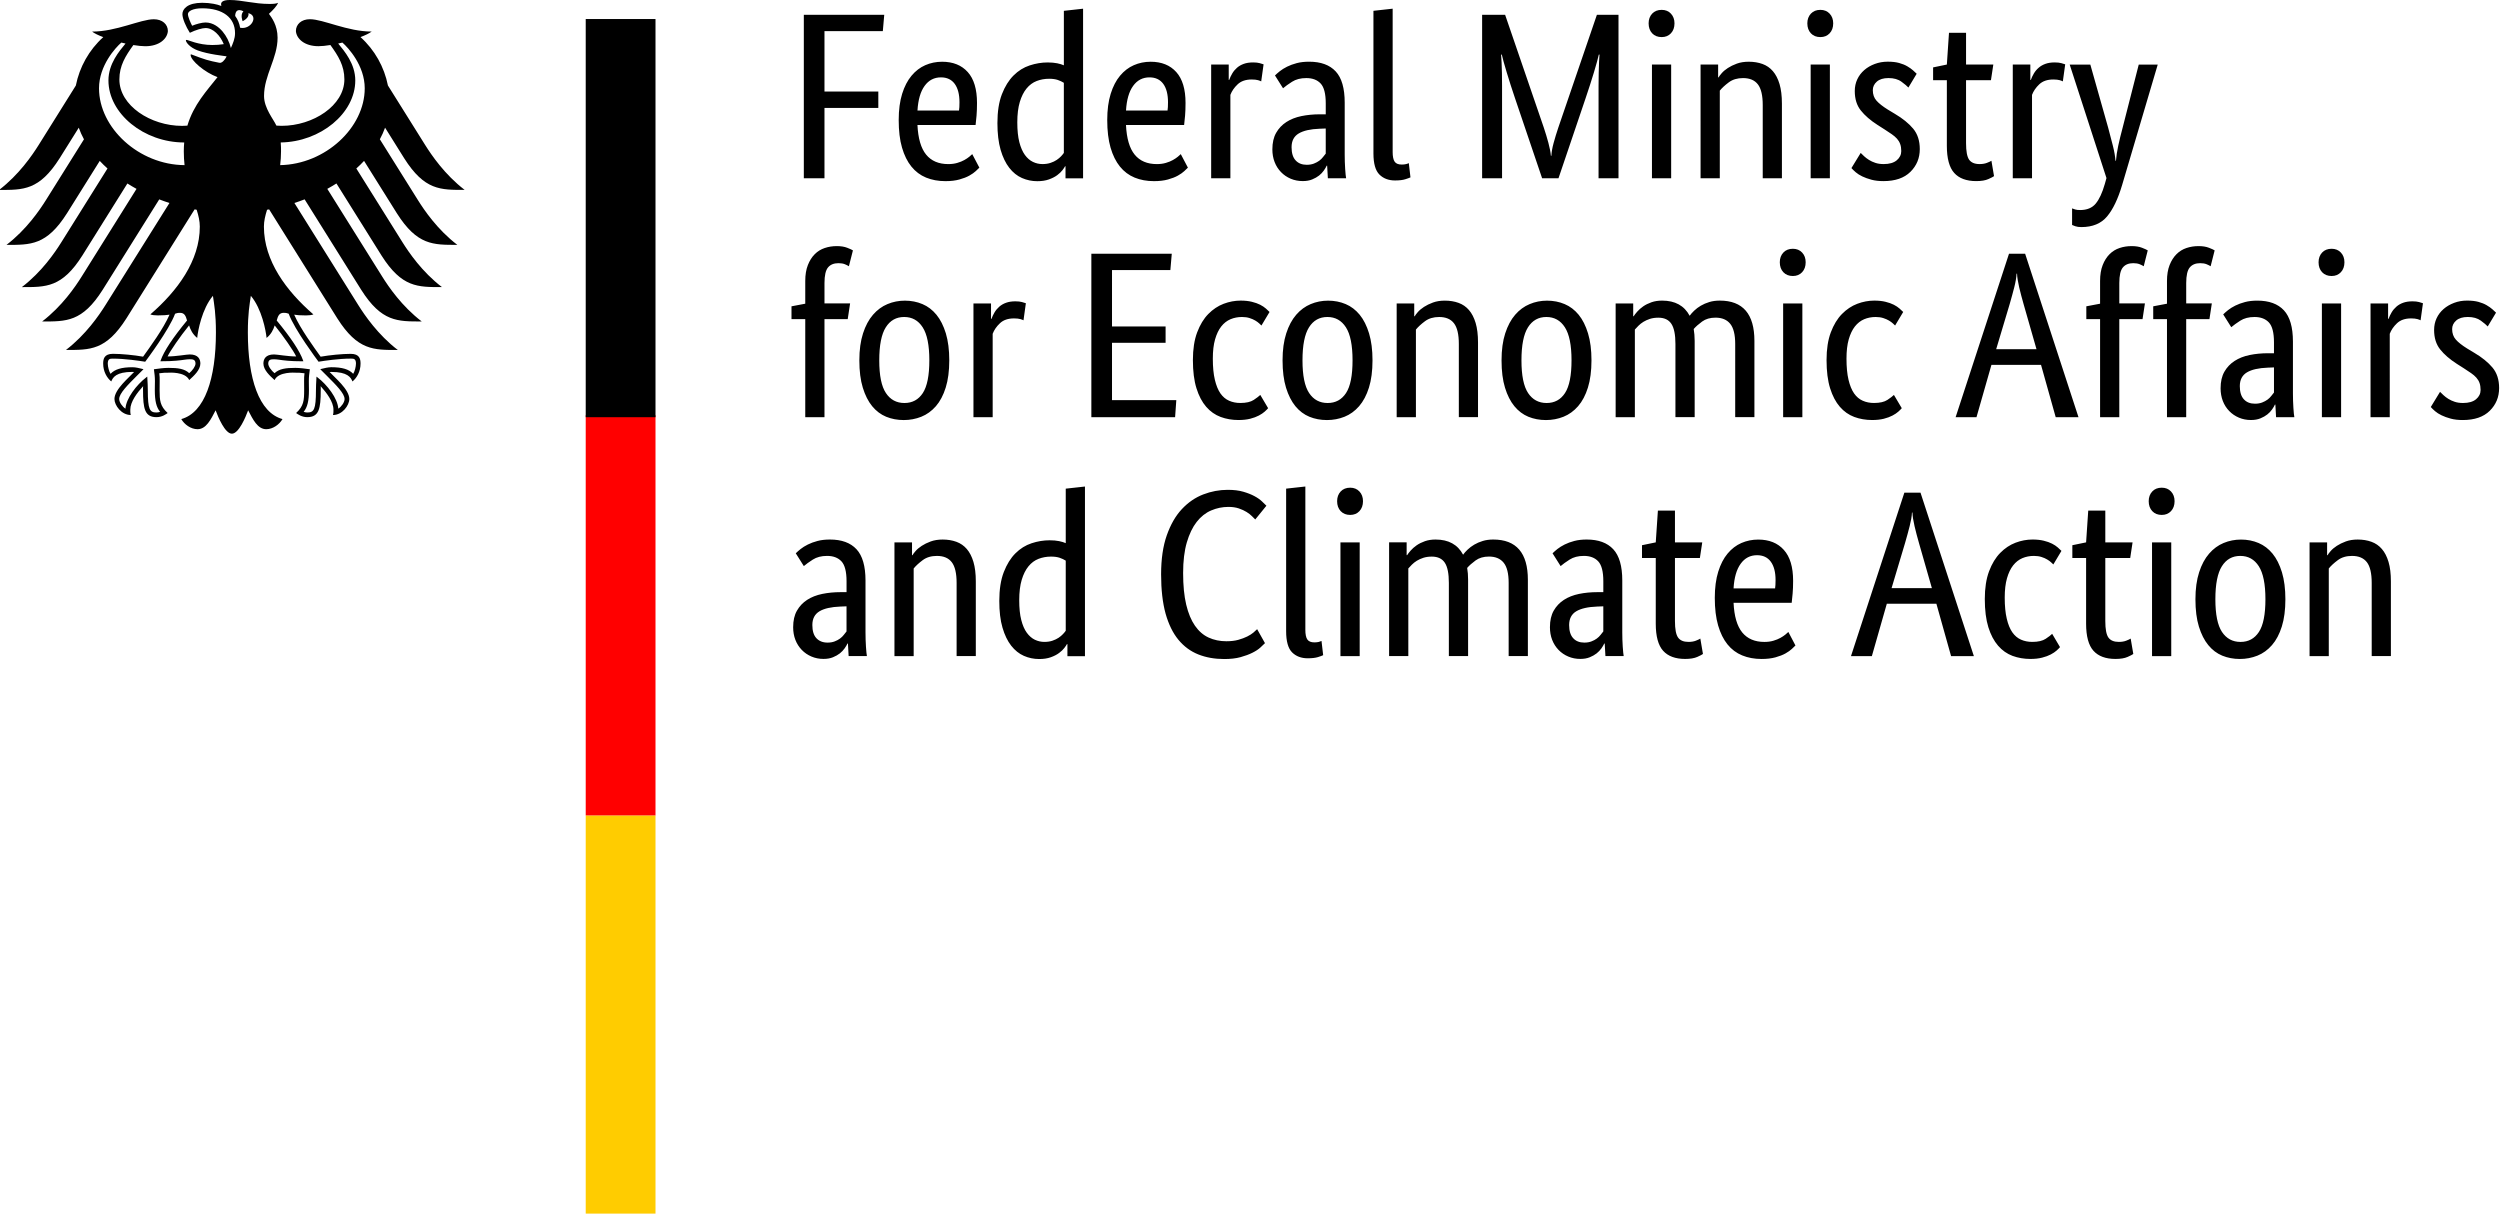 <?xml version="1.0" encoding="utf-8"?>
<!-- Generator: Adobe Illustrator 16.0.0, SVG Export Plug-In . SVG Version: 6.00 Build 0)  -->
<!DOCTYPE svg PUBLIC "-//W3C//DTD SVG 1.1//EN" "http://www.w3.org/Graphics/SVG/1.1/DTD/svg11.dtd">
<svg version="1.1" id="Ebene_1" xmlns="http://www.w3.org/2000/svg" xmlns:xlink="http://www.w3.org/1999/xlink" x="0px" y="0px"
	 width="515px" height="250px" viewBox="0 0 515 250" enable-background="new 0 0 515 250" xml:space="preserve">
<g>
	<path fill="#000000" d="M165.588,36.728V3.051h16.566l-0.292,3.367h-12.02v12.443h11.092v3.367h-11.092v14.495h-4.254V36.728z
		 M201.263,21.208c0,1.009-0.033,1.879-0.095,2.612c-0.07,0.734-0.131,1.374-0.197,1.928h-11.975
		c0.131,2.768,0.727,4.802,1.786,6.102c1.06,1.301,2.583,1.953,4.566,1.953c0.686,0,1.302-0.082,1.856-0.246
		c0.558-0.16,1.035-0.356,1.446-0.586c0.411-0.229,0.751-0.456,1.027-0.685c0.275-0.225,0.48-0.406,0.607-0.537l1.466,2.785
		c-0.165,0.164-0.411,0.398-0.735,0.709c-0.324,0.308-0.768,0.616-1.318,0.927c-0.551,0.312-1.24,0.578-2.054,0.804
		c-0.813,0.226-1.777,0.341-2.883,0.341c-1.461,0-2.792-0.242-3.983-0.73c-1.187-0.488-2.197-1.247-3.026-2.272
		c-0.833-1.025-1.475-2.326-1.934-3.905c-0.461-1.579-0.682-3.474-0.682-5.685c0-2.083,0.238-3.88,0.707-5.393
		c0.472-1.514,1.117-2.756,1.934-3.732c0.817-0.976,1.758-1.702,2.83-2.17c1.08-0.472,2.234-0.709,3.475-0.709
		c2.246,0,4.008,0.709,5.277,2.125C200.626,16.253,201.263,18.374,201.263,21.208z M193.837,15.938c-1.404,0-2.525,0.586-3.372,1.76
		c-0.846,1.169-1.334,2.863-1.466,5.074h8.555c0.033-0.16,0.058-0.398,0.074-0.709c0.016-0.308,0.024-0.64,0.024-0.997
		c0-1.628-0.325-2.888-0.977-3.785C196.019,16.385,195.069,15.938,193.837,15.938z M205.468,25.359c0-2.375,0.308-4.36,0.928-5.956
		c0.62-1.595,1.421-2.879,2.394-3.852c0.978-0.976,2.087-1.669,3.327-2.075c1.24-0.41,2.477-0.611,3.712-0.611
		c0.751,0,1.401,0.061,1.959,0.172c0.555,0.115,1.006,0.255,1.368,0.418V2.231l3.958-0.439V36.74h-3.618v-2.486h-0.094
		c-0.099,0.197-0.275,0.459-0.538,0.804c-0.259,0.34-0.62,0.681-1.076,1.025c-0.456,0.34-1.026,0.631-1.712,0.878
		c-0.682,0.246-1.483,0.365-2.395,0.365c-1.109,0-2.156-0.217-3.154-0.656c-0.998-0.438-1.865-1.136-2.616-2.1
		c-0.752-0.964-1.343-2.194-1.786-3.708C205.686,29.333,205.468,27.503,205.468,25.359z M214.75,33.799
		c0.615,0,1.174-0.083,1.659-0.246c0.489-0.16,0.916-0.366,1.272-0.607c0.362-0.246,0.662-0.496,0.908-0.759
		c0.246-0.262,0.427-0.488,0.563-0.686V17.057c-0.361-0.225-0.771-0.422-1.248-0.586c-0.473-0.16-1.068-0.246-1.787-0.246
		c-0.912,0-1.766,0.156-2.563,0.463c-0.796,0.308-1.491,0.82-2.079,1.538c-0.591,0.718-1.05,1.641-1.396,2.781
		c-0.341,1.14-0.514,2.539-0.514,4.195c0,1.628,0.14,2.99,0.418,4.077c0.28,1.087,0.662,1.965,1.146,2.638
		c0.489,0.668,1.042,1.144,1.663,1.439C213.415,33.655,214.067,33.799,214.75,33.799z M244.22,21.208
		c0,1.009-0.034,1.879-0.095,2.612c-0.07,0.734-0.132,1.374-0.197,1.928h-11.975c0.131,2.768,0.727,4.802,1.787,6.102
		c1.059,1.301,2.583,1.953,4.571,1.953c0.681,0,1.302-0.082,1.856-0.246c0.554-0.16,1.035-0.356,1.441-0.586
		c0.411-0.229,0.751-0.456,1.026-0.685c0.275-0.225,0.48-0.406,0.608-0.537l1.466,2.785c-0.164,0.164-0.411,0.398-0.736,0.709
		c-0.324,0.308-0.768,0.616-1.317,0.927c-0.55,0.312-1.24,0.578-2.054,0.804c-0.813,0.226-1.774,0.341-2.883,0.341
		c-1.462,0-2.793-0.242-3.983-0.73c-1.187-0.488-2.197-1.247-3.027-2.272s-1.474-2.326-1.934-3.905
		c-0.452-1.579-0.682-3.474-0.682-5.685c0-2.083,0.238-3.88,0.71-5.393c0.469-1.514,1.113-2.756,1.931-3.732
		c0.817-0.976,1.761-1.702,2.833-2.17c1.076-0.472,2.23-0.709,3.471-0.709c2.246,0,4.007,0.709,5.277,2.125
		C243.583,16.257,244.22,18.374,244.22,21.208z M236.794,15.938c-1.4,0-2.525,0.586-3.371,1.76
		c-0.846,1.169-1.335,2.863-1.466,5.074h8.554c0.033-0.16,0.058-0.398,0.074-0.709c0.016-0.308,0.024-0.64,0.024-0.997
		c0-1.628-0.325-2.888-0.973-3.785C238.976,16.385,238.03,15.938,236.794,15.938z M259.809,16.766
		c-0.095-0.066-0.309-0.143-0.633-0.246c-0.324-0.095-0.768-0.144-1.318-0.144c-1.239,0-2.209,0.333-2.907,1.001
		c-0.703,0.664-1.2,1.391-1.491,2.169v17.177H249.5V13.296h3.618v3.171h0.094c0.165-0.456,0.378-0.902,0.637-1.341
		c0.258-0.439,0.587-0.829,0.973-1.168c0.394-0.345,0.858-0.611,1.396-0.804c0.538-0.197,1.18-0.295,1.93-0.295
		c0.556,0,1.004,0.053,1.344,0.147c0.342,0.094,0.607,0.18,0.806,0.246L259.809,16.766z M262.108,30.776
		c0-1.37,0.258-2.506,0.78-3.416c0.521-0.915,1.224-1.653,2.104-2.223c0.883-0.571,1.912-0.977,3.104-1.223
		c1.187-0.241,2.451-0.365,3.785-0.365h1.224v-2.243c0-1.985-0.348-3.351-1.051-4.102c-0.702-0.751-1.684-1.119-2.957-1.119
		c-1.175,0-2.147,0.254-2.932,0.758c-0.785,0.504-1.404,0.947-1.857,1.341l-1.662-2.638c0.259-0.258,0.6-0.553,1.002-0.882
		c0.41-0.324,0.903-0.632,1.49-0.927c0.588-0.292,1.253-0.537,2-0.734c0.748-0.198,1.598-0.291,2.543-0.291
		c2.41,0,4.234,0.665,5.474,2.001c1.241,1.333,1.855,3.481,1.855,6.438v10.688c0,1.005,0.033,1.989,0.095,2.953
		c0.063,0.964,0.133,1.604,0.197,1.928h-3.761l-0.147-2.588h-0.096c-0.131,0.295-0.324,0.627-0.59,1.001
		c-0.26,0.377-0.589,0.717-0.974,1.025c-0.396,0.308-0.864,0.579-1.423,0.804c-0.553,0.23-1.201,0.34-1.953,0.34
		c-0.879,0-1.701-0.16-2.469-0.483c-0.768-0.329-1.438-0.78-2.004-1.37c-0.571-0.587-1.01-1.276-1.318-2.076
		C262.264,32.59,262.108,31.715,262.108,30.776z M269.192,33.947c0.555,0,1.044-0.086,1.466-0.246
		c0.423-0.165,0.789-0.361,1.102-0.587c0.307-0.229,0.57-0.48,0.779-0.759c0.21-0.278,0.399-0.513,0.563-0.709V26.47l-1.273,0.049
		c-1.889,0.07-3.322,0.394-4.299,0.977c-0.978,0.582-1.466,1.53-1.466,2.83c0,1.201,0.274,2.108,0.83,2.707
		C267.451,33.647,268.215,33.947,269.192,33.947z M286.885,31.261c0,0.976,0.14,1.661,0.419,2.051
		c0.274,0.394,0.76,0.586,1.441,0.586c0.361,0,0.66-0.033,0.906-0.095c0.248-0.062,0.428-0.127,0.563-0.197l0.342,2.933
		c-0.198,0.094-0.554,0.226-1.076,0.389c-0.521,0.165-1.219,0.247-2.103,0.247c-1.335,0-2.41-0.41-3.223-1.223
		c-0.814-0.812-1.226-2.26-1.226-4.343V2.227l3.96-0.439v29.473H286.885z M333.41,3.051v33.676h-4.108V20.72
		c0-1.005,0-1.997,0-2.978s0.009-1.886,0.03-2.731c0.016-0.85,0.041-1.596,0.073-2.248c0.032-0.648,0.066-1.153,0.095-1.514h-0.144
		c-0.165,0.75-0.497,1.965-1.001,3.638c-0.507,1.677-1.085,3.474-1.737,5.394l-5.57,16.446h-3.37l-5.569-16.446
		c-0.65-1.923-1.232-3.716-1.732-5.394c-0.507-1.673-0.842-2.888-1.003-3.638h-0.148c0.033,0.394,0.066,0.915,0.1,1.563
		c0.032,0.652,0.057,1.395,0.074,2.223c0.016,0.829,0.024,1.731,0.024,2.707s0,1.969,0,2.978v16.008h-4.107V3.051h4.738
		l7.967,23.234c0.359,1.075,0.674,2.125,0.949,3.146c0.277,1.025,0.448,1.915,0.515,2.661h0.095c0.036-0.75,0.188-1.628,0.464-2.637
		c0.273-1.009,0.594-2.051,0.952-3.125l7.963-23.284h4.452V3.051z M344.259,36.728h-3.957V13.301h3.957V36.728z M342.306,7.641
		c-0.813,0-1.467-0.258-1.96-0.779c-0.484-0.521-0.73-1.206-0.73-2.051c0-0.812,0.246-1.48,0.73-2.001
		c0.489-0.521,1.142-0.779,1.96-0.779c0.779,0,1.416,0.259,1.904,0.779c0.489,0.521,0.735,1.189,0.735,2.001
		c0,0.845-0.246,1.53-0.735,2.051C343.722,7.383,343.085,7.641,342.306,7.641z M363.123,36.728V21.647
		c0-1.985-0.333-3.408-1.003-4.27c-0.671-0.866-1.685-1.292-3.056-1.292c-1.169,0-2.147,0.291-2.933,0.877
		c-0.784,0.586-1.4,1.152-1.854,1.711v18.054h-3.96V13.301h3.618v2.637h0.094c0.099-0.197,0.313-0.479,0.637-0.853
		c0.325-0.378,0.752-0.735,1.274-1.075c0.521-0.34,1.136-0.644,1.854-0.906c0.715-0.258,1.527-0.389,2.444-0.389
		c1.044,0,1.983,0.156,2.833,0.463c0.847,0.308,1.566,0.804,2.147,1.485c0.588,0.685,1.044,1.571,1.369,2.658
		c0.324,1.095,0.488,2.436,0.488,4.027V36.72h-3.954V36.728z M376.954,36.728h-3.959V13.301h3.959V36.728z M374.998,7.641
		c-0.813,0-1.466-0.258-1.954-0.779c-0.489-0.521-0.734-1.206-0.734-2.051c0-0.812,0.245-1.48,0.734-2.001
		c0.485-0.521,1.138-0.779,1.954-0.779c0.781,0,1.418,0.259,1.907,0.779c0.489,0.521,0.734,1.189,0.734,2.001
		c0,0.845-0.245,1.53-0.734,2.051C376.416,7.383,375.779,7.641,374.998,7.641z M393.131,18.034
		c-0.261-0.292-0.736-0.689-1.422-1.194c-0.682-0.505-1.58-0.759-2.686-0.759c-1.043,0-1.839,0.246-2.395,0.734
		c-0.554,0.484-0.83,1.075-0.83,1.755c0,0.881,0.255,1.603,0.761,2.169c0.505,0.575,1.281,1.181,2.321,1.83l1.461,0.882
		c1.598,0.938,2.851,1.961,3.766,3.047c0.912,1.091,1.368,2.498,1.368,4.22c0,1.854-0.646,3.417-1.935,4.688
		c-1.284,1.271-3.133,1.903-5.548,1.903c-0.94,0-1.774-0.095-2.489-0.291c-0.718-0.193-1.343-0.423-1.881-0.681
		s-0.984-0.545-1.343-0.853c-0.361-0.312-0.653-0.599-0.884-0.858l1.911-3.125c0.192,0.197,0.426,0.427,0.704,0.686
		c0.28,0.258,0.612,0.513,1.004,0.759c0.389,0.246,0.829,0.447,1.318,0.607c0.488,0.164,1.06,0.246,1.712,0.246
		c1.17,0,2.065-0.259,2.685-0.779c0.616-0.521,0.93-1.153,0.93-1.903c0-0.554-0.074-1.034-0.223-1.444
		c-0.144-0.406-0.364-0.771-0.655-1.099c-0.293-0.328-0.653-0.632-1.077-0.927c-0.427-0.292-0.916-0.62-1.467-0.976l-1.462-0.932
		c-1.467-0.939-2.615-1.936-3.444-2.978c-0.835-1.042-1.249-2.375-1.249-4.002c0-0.878,0.171-1.686,0.514-2.416
		c0.341-0.735,0.822-1.366,1.441-1.907c0.619-0.538,1.343-0.956,2.175-1.267c0.831-0.308,1.719-0.464,2.662-0.464
		c0.912,0,1.692,0.086,2.345,0.267c0.649,0.181,1.213,0.407,1.685,0.686c0.472,0.274,0.862,0.553,1.172,0.828
		c0.311,0.275,0.565,0.513,0.758,0.706L393.131,18.034z M410.135,16.521h-5.128v12.984c0,1.657,0.214,2.789,0.632,3.392
		c0.428,0.599,1.142,0.902,2.148,0.902c0.592,0,1.097-0.083,1.516-0.246c0.428-0.16,0.734-0.308,0.933-0.435l0.537,3.17
		c-0.164,0.126-0.555,0.332-1.175,0.607c-0.616,0.275-1.448,0.414-2.488,0.414c-2.02,0-3.535-0.562-4.542-1.682
		c-1.01-1.12-1.516-2.986-1.516-5.586V16.521h-2.833v-2.638l2.833-0.587l0.44-6.541h3.515v6.541h5.617L410.135,16.521z
		 M424.945,16.766c-0.099-0.066-0.312-0.143-0.637-0.246c-0.325-0.095-0.769-0.144-1.318-0.144c-1.24,0-2.205,0.333-2.907,1.001
		c-0.698,0.664-1.194,1.391-1.486,2.169v17.177h-3.965V13.296h3.618v3.171h0.101c0.16-0.456,0.373-0.902,0.632-1.341
		s0.587-0.829,0.978-1.168c0.39-0.345,0.854-0.611,1.392-0.804c0.538-0.197,1.179-0.295,1.931-0.295
		c0.554,0,1.001,0.053,1.344,0.147c0.343,0.094,0.611,0.18,0.804,0.246L424.945,16.766z M444.493,13.301l-7.329,24.792
		c-0.847,2.863-1.882,5.032-3.106,6.493c-1.219,1.464-2.99,2.194-5.302,2.194c-0.487,0-0.895-0.057-1.223-0.168
		c-0.325-0.115-0.556-0.205-0.683-0.267v-3.417c0.163,0.066,0.374,0.136,0.633,0.222c0.258,0.082,0.603,0.119,1.027,0.119
		c1.399,0,2.472-0.439,3.199-1.316c0.734-0.878,1.362-2.227,1.881-4.048l0.344-1.222l-7.576-23.378h4.25l3.669,12.984
		c0.355,1.333,0.686,2.576,0.975,3.733c0.292,1.153,0.474,2.186,0.539,3.101h0.094c0.071-0.915,0.222-1.94,0.466-3.076
		c0.245-1.14,0.545-2.375,0.903-3.708l3.326-13.034h3.913V13.301z M174.63,65.736h-4.788v20.208h-3.959V65.736h-2.834V63.1
		l2.834-0.538v-4.684c0-1.272,0.177-2.358,0.538-3.273c0.357-0.911,0.83-1.657,1.417-2.243c0.587-0.591,1.273-1.009,2.053-1.271
		c0.78-0.263,1.614-0.394,2.489-0.394c0.846,0,1.565,0.115,2.147,0.345c0.592,0.226,0.978,0.406,1.176,0.538l-0.83,3.268
		c-0.197-0.127-0.472-0.266-0.83-0.418c-0.362-0.144-0.801-0.217-1.318-0.217c-0.945,0-1.664,0.291-2.152,0.878
		c-0.489,0.586-0.73,1.656-0.73,3.219v4.196h5.277L174.63,65.736z M177.025,74.235c0-2.146,0.255-4.007,0.759-5.561
		c0.506-1.563,1.187-2.839,2.054-3.835c0.862-0.992,1.856-1.727,2.981-2.194c1.121-0.472,2.32-0.71,3.589-0.71
		c1.302,0,2.51,0.238,3.618,0.71c1.109,0.467,2.07,1.202,2.883,2.194c0.813,0.993,1.458,2.272,1.935,3.835
		c0.468,1.559,0.706,3.416,0.706,5.561c0,2.178-0.247,4.048-0.735,5.611c-0.485,1.563-1.162,2.838-2.024,3.834
		c-0.867,0.988-1.865,1.714-3.006,2.17c-1.137,0.455-2.345,0.681-3.614,0.681c-1.302,0-2.509-0.226-3.619-0.681
		c-1.108-0.456-2.069-1.182-2.883-2.17c-0.813-0.992-1.458-2.264-1.93-3.81C177.263,78.323,177.025,76.446,177.025,74.235z
		 M191.443,74.235c0-3.125-0.456-5.393-1.372-6.809c-0.911-1.418-2.181-2.125-3.811-2.125s-2.891,0.706-3.786,2.125
		c-0.9,1.416-1.347,3.684-1.347,6.809s0.456,5.369,1.373,6.734c0.911,1.37,2.181,2.051,3.811,2.051s2.891-0.681,3.791-2.051
		C190.992,79.6,191.443,77.356,191.443,74.235z M210.84,65.983c-0.095-0.066-0.308-0.144-0.633-0.247
		c-0.325-0.094-0.768-0.143-1.318-0.143c-1.24,0-2.209,0.332-2.907,1.001c-0.703,0.665-1.2,1.39-1.491,2.169V85.94h-3.959V62.513
		h3.618v3.17h0.094c0.164-0.456,0.378-0.902,0.637-1.341c0.258-0.438,0.587-0.829,0.973-1.169c0.394-0.344,0.858-0.611,1.396-0.803
		c0.538-0.197,1.179-0.296,1.93-0.296c0.555,0,1.002,0.054,1.343,0.148c0.341,0.095,0.608,0.181,0.805,0.246L210.84,65.983z
		 M241.094,55.635h-12.02V67.25h11.039v3.367h-11.039v11.812h13.245l-0.248,3.511h-17.252V52.264h16.566L241.094,55.635z
		 M259.858,67.058c-0.095-0.095-0.256-0.247-0.46-0.436c-0.213-0.197-0.481-0.393-0.805-0.586c-0.33-0.197-0.72-0.368-1.175-0.513
		c-0.457-0.147-0.978-0.221-1.565-0.221c-0.846,0-1.634,0.152-2.369,0.459c-0.736,0.312-1.368,0.809-1.905,1.489
		c-0.539,0.685-0.961,1.571-1.273,2.658c-0.313,1.086-0.464,2.415-0.464,3.978c0,1.727,0.139,3.171,0.419,4.348
		c0.275,1.168,0.657,2.107,1.146,2.809c0.488,0.697,1.084,1.202,1.786,1.509c0.703,0.312,1.474,0.463,2.32,0.463
		c1.204,0,2.128-0.213,2.759-0.631c0.637-0.427,1.085-0.767,1.349-1.026l1.613,2.731c-0.164,0.197-0.403,0.431-0.71,0.71
		c-0.309,0.278-0.711,0.545-1.2,0.804c-0.483,0.258-1.083,0.479-1.781,0.661c-0.702,0.176-1.507,0.262-2.424,0.262
		c-1.297,0-2.521-0.209-3.663-0.631c-1.142-0.427-2.139-1.119-2.986-2.1c-0.846-0.98-1.515-2.244-1.999-3.807
		c-0.489-1.563-0.735-3.502-0.735-5.807c0-2.248,0.292-4.151,0.879-5.713s1.351-2.822,2.299-3.786
		c0.941-0.956,1.993-1.657,3.154-2.1c1.154-0.435,2.32-0.656,3.495-0.656c0.879,0,1.651,0.082,2.32,0.246
		c0.665,0.165,1.241,0.365,1.71,0.607c0.471,0.246,0.865,0.504,1.174,0.779c0.309,0.275,0.563,0.513,0.759,0.71L259.858,67.058z
		 M264.207,74.235c0-2.146,0.255-4.007,0.76-5.561c0.504-1.563,1.19-2.839,2.053-3.835c0.863-0.997,1.857-1.727,2.981-2.194
		c1.126-0.472,2.321-0.71,3.594-0.71c1.302,0,2.505,0.238,3.619,0.71c1.107,0.467,2.064,1.202,2.882,2.194
		c0.813,0.993,1.453,2.272,1.93,3.835c0.473,1.559,0.711,3.416,0.711,5.561c0,2.178-0.246,4.048-0.735,5.611
		c-0.489,1.563-1.167,2.838-2.029,3.834c-0.862,0.988-1.863,1.714-3.002,2.17c-1.142,0.455-2.345,0.681-3.617,0.681
		c-1.302,0-2.51-0.226-3.618-0.681c-1.109-0.456-2.07-1.182-2.882-2.17c-0.813-0.992-1.454-2.264-1.932-3.81
		C264.445,78.323,264.207,76.446,264.207,74.235z M278.625,74.235c0-3.125-0.455-5.393-1.366-6.809
		c-0.916-1.418-2.185-2.125-3.815-2.125s-2.893,0.706-3.786,2.125c-0.896,1.416-1.344,3.684-1.344,6.809s0.456,5.369,1.368,6.734
		c0.911,1.37,2.18,2.051,3.811,2.051s2.891-0.681,3.79-2.051C278.179,79.6,278.625,77.356,278.625,74.235z M300.519,85.944V70.863
		c0-1.984-0.333-3.408-1.003-4.269c-0.664-0.866-1.683-1.292-3.05-1.292c-1.174,0-2.149,0.292-2.933,0.878
		c-0.785,0.587-1.404,1.153-1.855,1.71v18.054h-3.964V62.517h3.618v2.638h0.099c0.095-0.197,0.308-0.48,0.632-0.854
		c0.324-0.377,0.752-0.734,1.273-1.075c0.521-0.34,1.138-0.644,1.856-0.906c0.719-0.263,1.532-0.39,2.444-0.39
		c1.043,0,1.987,0.156,2.833,0.464c0.847,0.307,1.563,0.804,2.147,1.484c0.587,0.685,1.043,1.571,1.367,2.657
		c0.326,1.096,0.489,2.436,0.489,4.028v15.373h-3.955V85.944z M309.319,74.235c0-2.146,0.251-4.007,0.756-5.561
		c0.506-1.563,1.191-2.839,2.053-3.835c0.863-0.997,1.857-1.727,2.986-2.194c1.121-0.472,2.315-0.71,3.589-0.71
		c1.303,0,2.509,0.238,3.618,0.71c1.109,0.467,2.069,1.202,2.884,2.194c0.813,0.993,1.453,2.272,1.929,3.835
		c0.474,1.559,0.711,3.416,0.711,5.561c0,2.178-0.246,4.048-0.735,5.611c-0.488,1.563-1.161,2.838-2.027,3.834
		c-0.863,0.988-1.866,1.714-3.003,2.17c-1.138,0.455-2.347,0.681-3.618,0.681c-1.302,0-2.506-0.226-3.618-0.681
		c-1.108-0.456-2.066-1.182-2.879-2.17c-0.817-0.992-1.457-2.264-1.933-3.81C309.555,78.323,309.319,76.446,309.319,74.235z
		 M323.734,74.235c0-3.125-0.457-5.393-1.367-6.809c-0.912-1.418-2.182-2.125-3.812-2.125s-2.891,0.706-3.79,2.125
		c-0.896,1.416-1.344,3.684-1.344,6.809s0.456,5.369,1.367,6.734c0.916,1.37,2.186,2.051,3.815,2.051s2.893-0.681,3.787-2.051
		S323.734,77.356,323.734,74.235z M345.139,85.944V70.863c0-1.919-0.276-3.305-0.834-4.15c-0.555-0.845-1.449-1.271-2.685-1.271
		c-0.649,0-1.233,0.086-1.735,0.246c-0.504,0.164-0.952,0.37-1.341,0.607c-0.395,0.246-0.736,0.513-1.027,0.808
		c-0.296,0.292-0.538,0.554-0.736,0.78v18.054h-3.959V62.508h3.619v2.638h0.095c0.163-0.259,0.407-0.578,0.734-0.948
		c0.325-0.378,0.731-0.734,1.221-1.078c0.488-0.341,1.06-0.624,1.712-0.854c0.649-0.23,1.385-0.34,2.197-0.34
		c2.669,0,4.563,1.042,5.671,3.125c0.23-0.324,0.539-0.677,0.93-1.05c0.393-0.378,0.846-0.718,1.367-1.026
		c0.521-0.307,1.112-0.561,1.762-0.758c0.652-0.197,1.367-0.292,2.148-0.292c4.755,0,7.132,2.764,7.132,8.293v15.717h-3.958V70.855
		c0-1.919-0.342-3.305-1.027-4.15c-0.682-0.846-1.692-1.271-3.025-1.271c-1.11,0-2.029,0.266-2.765,0.804
		c-0.73,0.537-1.311,1.049-1.732,1.538c0.064,0.362,0.11,0.743,0.143,1.148c0.033,0.406,0.055,0.836,0.055,1.288v15.716h-3.96
		V85.944z M371.286,85.944h-3.959V62.517h3.959V85.944z M369.328,56.857c-0.814,0-1.463-0.259-1.956-0.779
		c-0.491-0.521-0.734-1.206-0.734-2.051c0-0.812,0.246-1.481,0.734-2.001c0.489-0.521,1.139-0.779,1.956-0.779
		c0.78,0,1.42,0.259,1.908,0.779c0.489,0.521,0.731,1.189,0.731,2.001c0,0.845-0.242,1.53-0.731,2.051
		C370.748,56.599,370.112,56.857,369.328,56.857z M390.391,67.058c-0.095-0.095-0.254-0.247-0.459-0.436
		c-0.215-0.197-0.48-0.393-0.806-0.586c-0.328-0.197-0.719-0.368-1.174-0.513c-0.457-0.147-0.979-0.221-1.564-0.221
		c-0.847,0-1.636,0.152-2.37,0.459c-0.734,0.312-1.367,0.809-1.906,1.489c-0.538,0.685-0.96,1.571-1.272,2.658
		c-0.313,1.086-0.463,2.415-0.463,3.978c0,1.727,0.139,3.171,0.417,4.348c0.277,1.168,0.658,2.107,1.147,2.809
		c0.487,0.697,1.083,1.202,1.785,1.509c0.702,0.312,1.474,0.463,2.321,0.463c1.203,0,2.127-0.213,2.759-0.631
		c0.638-0.427,1.084-0.767,1.344-1.026l1.618,2.731c-0.165,0.197-0.403,0.431-0.711,0.71c-0.309,0.278-0.711,0.545-1.2,0.804
		c-0.483,0.258-1.083,0.479-1.781,0.661c-0.703,0.176-1.508,0.262-2.423,0.262c-1.298,0-2.522-0.209-3.668-0.631
		c-1.138-0.427-2.135-1.119-2.981-2.1c-0.846-0.98-1.514-2.244-2-3.807c-0.489-1.563-0.734-3.502-0.734-5.807
		c0-2.248,0.292-4.151,0.878-5.713c0.588-1.563,1.351-2.822,2.3-3.786c0.941-0.956,1.992-1.657,3.154-2.1
		c1.153-0.435,2.321-0.656,3.495-0.656c0.878,0,1.65,0.082,2.318,0.246c0.666,0.165,1.242,0.365,1.71,0.607
		c0.473,0.246,0.867,0.504,1.174,0.779c0.31,0.275,0.563,0.513,0.761,0.71L390.391,67.058z M428.169,85.944h-4.694l-3.026-10.786
		h-10.213l-3.081,10.786h-4.299l10.998-33.676h3.322L428.169,85.944z M419.52,71.938l-2.641-9.224
		c-0.356-1.238-0.664-2.416-0.932-3.54c-0.258-1.12-0.406-2.055-0.436-2.805h-0.1c-0.032,0.75-0.184,1.665-0.458,2.756
		c-0.275,1.091-0.601,2.256-0.953,3.494l-2.788,9.318H419.52z M441.363,65.736h-4.787v20.208h-3.959V65.736h-2.834V63.1l2.834-0.538
		v-4.684c0-1.272,0.176-2.358,0.537-3.273c0.358-0.911,0.829-1.657,1.417-2.243c0.587-0.591,1.273-1.009,2.054-1.271
		c0.779-0.263,1.614-0.394,2.488-0.394c0.851,0,1.564,0.115,2.152,0.345c0.587,0.226,0.973,0.406,1.171,0.538l-0.83,3.268
		c-0.197-0.127-0.472-0.266-0.83-0.418c-0.361-0.144-0.797-0.217-1.316-0.217c-0.947,0-1.665,0.291-2.149,0.878
		c-0.489,0.586-0.734,1.656-0.734,3.219v4.196h5.276L441.363,65.736z M455.146,65.736h-4.789v20.208h-3.959V65.736h-2.834V63.1
		l2.834-0.538v-4.684c0-1.272,0.181-2.358,0.538-3.273c0.362-0.911,0.83-1.657,1.423-2.243c0.586-0.591,1.268-1.009,2.047-1.271
		c0.78-0.263,1.614-0.394,2.493-0.394c0.847,0,1.565,0.115,2.149,0.345c0.586,0.226,0.978,0.406,1.17,0.538l-0.83,3.268
		c-0.193-0.127-0.469-0.266-0.829-0.418c-0.358-0.144-0.797-0.217-1.318-0.217c-0.944,0-1.66,0.291-2.149,0.878
		c-0.488,0.586-0.734,1.656-0.734,3.219v4.196h5.277L455.146,65.736z M457.442,79.993c0-1.37,0.258-2.505,0.78-3.417
		c0.521-0.914,1.223-1.652,2.104-2.222c0.878-0.57,1.912-0.977,3.104-1.222c1.186-0.243,2.451-0.365,3.785-0.365h1.224v-2.244
		c0-1.985-0.353-3.351-1.05-4.101c-0.704-0.75-1.689-1.12-2.958-1.12c-1.174,0-2.152,0.255-2.937,0.759
		c-0.775,0.504-1.4,0.948-1.854,1.341l-1.661-2.637c0.26-0.259,0.595-0.554,1.003-0.882c0.406-0.325,0.903-0.632,1.49-0.927
		c0.588-0.292,1.252-0.537,1.999-0.734c0.749-0.197,1.599-0.291,2.543-0.291c2.411,0,4.235,0.665,5.474,2.001
		c1.236,1.333,1.857,3.482,1.857,6.439V81.06c0,1.004,0.033,1.99,0.094,2.953c0.062,0.964,0.128,1.603,0.197,1.927h-3.766
		l-0.144-2.588h-0.095c-0.131,0.295-0.33,0.627-0.591,1c-0.258,0.377-0.588,0.718-0.975,1.025c-0.394,0.308-0.866,0.579-1.42,0.804
		s-1.203,0.341-1.955,0.341c-0.882,0-1.703-0.16-2.468-0.485c-0.769-0.328-1.438-0.779-2.005-1.37
		c-0.57-0.586-1.01-1.275-1.318-2.075C457.599,81.806,457.442,80.933,457.442,79.993z M464.53,83.163
		c0.554,0,1.043-0.086,1.467-0.246c0.423-0.165,0.788-0.361,1.101-0.586c0.308-0.229,0.569-0.48,0.781-0.759
		c0.208-0.275,0.396-0.513,0.561-0.71v-5.176l-1.272,0.049c-1.89,0.07-3.327,0.394-4.3,0.977c-0.977,0.587-1.466,1.53-1.466,2.83
		c0,1.202,0.274,2.108,0.829,2.707C462.785,82.864,463.548,83.163,464.53,83.163z M482.268,85.944h-3.959V62.517h3.959V85.944z
		 M480.312,56.857c-0.813,0-1.465-0.259-1.957-0.779c-0.485-0.521-0.731-1.206-0.731-2.051c0-0.812,0.246-1.481,0.731-2.001
		c0.488-0.521,1.141-0.779,1.957-0.779c0.781,0,1.418,0.259,1.907,0.779s0.734,1.189,0.734,2.001c0,0.845-0.245,1.53-0.734,2.051
		S481.097,56.857,480.312,56.857z M498.641,65.983c-0.099-0.066-0.313-0.144-0.637-0.247c-0.322-0.094-0.767-0.143-1.318-0.143
		c-1.238,0-2.205,0.332-2.908,1.001c-0.701,0.665-1.193,1.39-1.489,2.169V85.94h-3.959V62.513h3.618v3.17h0.094
		c0.164-0.456,0.379-0.902,0.638-1.341c0.258-0.438,0.587-0.829,0.978-1.169c0.389-0.344,0.854-0.611,1.391-0.803
		c0.538-0.197,1.18-0.296,1.931-0.296c0.555,0,1.002,0.054,1.343,0.148c0.346,0.095,0.612,0.181,0.805,0.246L498.641,65.983z
		 M512.472,67.25c-0.258-0.291-0.734-0.689-1.416-1.193c-0.685-0.505-1.581-0.759-2.689-0.759c-1.044,0-1.837,0.246-2.395,0.734
		c-0.554,0.484-0.83,1.075-0.83,1.755c0,0.882,0.256,1.604,0.761,2.17c0.504,0.574,1.28,1.181,2.32,1.829l1.462,0.882
		c1.602,0.939,2.85,1.96,3.766,3.047c0.913,1.091,1.368,2.498,1.368,4.221c0,1.853-0.645,3.416-1.931,4.688
		c-1.286,1.271-3.138,1.902-5.548,1.902c-0.944,0-1.779-0.094-2.493-0.291c-0.72-0.193-1.344-0.422-1.881-0.681
		c-0.539-0.258-0.985-0.545-1.344-0.852c-0.36-0.313-0.652-0.6-0.878-0.858l1.904-3.125c0.197,0.197,0.428,0.426,0.711,0.685
		c0.271,0.258,0.607,0.512,0.998,0.759c0.395,0.246,0.83,0.447,1.318,0.606c0.489,0.165,1.061,0.246,1.713,0.246
		c1.17,0,2.069-0.258,2.686-0.779c0.616-0.521,0.928-1.153,0.928-1.903c0-0.554-0.073-1.034-0.217-1.444
		c-0.148-0.405-0.369-0.771-0.661-1.099c-0.291-0.329-0.649-0.631-1.076-0.927c-0.428-0.295-0.911-0.62-1.466-0.977l-1.463-0.93
		c-1.466-0.939-2.616-1.936-3.445-2.978c-0.83-1.042-1.248-2.375-1.248-4.003c0-0.877,0.172-1.686,0.513-2.416
		c0.342-0.734,0.821-1.366,1.445-1.907c0.616-0.538,1.343-0.956,2.173-1.268c0.83-0.312,1.717-0.464,2.662-0.464
		c0.91,0,1.69,0.087,2.345,0.267c0.649,0.181,1.211,0.406,1.684,0.685c0.473,0.274,0.866,0.554,1.175,0.828
		c0.309,0.275,0.563,0.513,0.76,0.706L512.472,67.25z M163.39,129.21c0-1.37,0.258-2.506,0.781-3.417
		c0.521-0.914,1.223-1.653,2.102-2.223c0.879-0.57,1.914-0.976,3.105-1.222c1.187-0.242,2.452-0.365,3.786-0.365h1.224v-2.244
		c0-1.985-0.354-3.351-1.051-4.102c-0.703-0.75-1.688-1.12-2.957-1.12c-1.175,0-2.152,0.254-2.937,0.759s-1.4,0.947-1.855,1.341
		l-1.66-2.637c0.259-0.258,0.597-0.554,1.002-0.882c0.407-0.324,0.903-0.631,1.491-0.927c0.587-0.291,1.252-0.538,2-0.734
		c0.748-0.197,1.598-0.292,2.542-0.292c2.411,0,4.234,0.665,5.475,2.001c1.236,1.333,1.856,3.482,1.856,6.439v10.688
		c0,1.006,0.033,1.989,0.094,2.953c0.066,0.956,0.131,1.604,0.196,1.929h-3.766l-0.143-2.589h-0.095
		c-0.132,0.292-0.329,0.629-0.592,1.002c-0.263,0.373-0.587,0.717-0.974,1.025c-0.394,0.307-0.866,0.578-1.42,0.803
		c-0.555,0.227-1.204,0.342-1.956,0.342c-0.883,0-1.704-0.161-2.472-0.488c-0.763-0.324-1.433-0.779-2-1.367
		c-0.566-0.586-1.01-1.279-1.318-2.074C163.542,131.014,163.39,130.148,163.39,129.21z M170.475,132.376
		c0.554,0,1.042-0.081,1.466-0.247c0.422-0.158,0.788-0.355,1.1-0.586c0.312-0.229,0.571-0.48,0.78-0.754
		c0.209-0.279,0.398-0.514,0.563-0.713v-5.173l-1.273,0.049c-1.889,0.071-3.326,0.393-4.3,0.975
		c-0.978,0.588-1.466,1.531-1.466,2.83c0,1.203,0.275,2.109,0.83,2.707C168.729,132.064,169.497,132.376,170.475,132.376z
		 M197.062,135.16v-15.08c0-1.985-0.333-3.408-1.002-4.27c-0.666-0.865-1.684-1.292-3.052-1.292c-1.174,0-2.152,0.291-2.936,0.878
		c-0.785,0.586-1.4,1.152-1.856,1.71v18.054h-3.959v-23.427h3.619v2.638h0.094c0.099-0.197,0.312-0.48,0.637-0.854
		c0.324-0.377,0.751-0.734,1.273-1.075c0.521-0.34,1.138-0.644,1.856-0.907c0.715-0.258,1.532-0.39,2.444-0.39
		c1.043,0,1.987,0.156,2.833,0.464c0.846,0.308,1.564,0.804,2.148,1.485c0.587,0.685,1.043,1.571,1.367,2.657
		c0.325,1.095,0.489,2.437,0.489,4.028v15.372h-3.954V135.16z M205.854,123.792c0-2.375,0.312-4.359,0.932-5.955
		c0.62-1.596,1.417-2.879,2.394-3.852c0.978-0.977,2.087-1.669,3.327-2.076c1.236-0.41,2.477-0.611,3.712-0.611
		c0.751,0,1.4,0.062,1.955,0.173c0.555,0.115,1.01,0.254,1.368,0.418v-11.226l3.959-0.438v34.948h-3.614v-2.485h-0.102
		c-0.095,0.192-0.275,0.458-0.539,0.803c-0.259,0.341-0.616,0.682-1.076,1.022c-0.455,0.344-1.026,0.636-1.708,0.881
		c-0.686,0.246-1.482,0.365-2.395,0.365c-1.112,0-2.16-0.221-3.153-0.656c-0.994-0.438-1.864-1.14-2.616-2.1
		c-0.751-0.96-1.343-2.194-1.786-3.707C206.068,127.783,205.854,125.936,205.854,123.792z M215.143,132.232
		c0.617,0,1.171-0.082,1.66-0.246c0.488-0.164,0.911-0.369,1.272-0.607c0.358-0.245,0.657-0.495,0.904-0.763
		c0.246-0.259,0.431-0.483,0.563-0.681v-14.445c-0.358-0.226-0.772-0.422-1.245-0.586c-0.472-0.16-1.072-0.246-1.786-0.246
		c-0.917,0-1.771,0.156-2.567,0.463c-0.797,0.308-1.491,0.821-2.078,1.539c-0.587,0.717-1.051,1.64-1.392,2.78
		c-0.341,1.141-0.514,2.539-0.514,4.196c0,1.628,0.136,2.99,0.419,4.077c0.275,1.091,0.657,1.965,1.146,2.637
		c0.489,0.664,1.043,1.145,1.659,1.439C213.809,132.086,214.458,132.232,215.143,132.232z M239.188,118.324
		c0-3.158,0.39-5.84,1.17-8.05c0.781-2.215,1.815-4.016,3.104-5.394s2.756-2.391,4.398-3.023c1.643-0.635,3.331-0.951,5.055-0.951
		c1.241,0,2.309,0.127,3.199,0.39c0.899,0.259,1.663,0.565,2.301,0.907c0.636,0.339,1.145,0.701,1.539,1.074
		c0.391,0.374,0.703,0.677,0.929,0.902l-2.297,2.83c-0.163-0.16-0.394-0.39-0.685-0.681c-0.292-0.295-0.657-0.583-1.101-0.857
		c-0.444-0.275-0.969-0.521-1.59-0.734c-0.62-0.209-1.334-0.316-2.147-0.316c-1.241,0-2.432,0.247-3.569,0.735
		c-1.138,0.487-2.136,1.279-2.982,2.366c-0.845,1.087-1.523,2.499-2.029,4.221c-0.504,1.727-0.759,3.827-0.759,6.295
		c0,2.572,0.213,4.741,0.636,6.517c0.423,1.776,1.023,3.22,1.803,4.344c0.781,1.124,1.721,1.939,2.813,2.44
		c1.093,0.504,2.309,0.759,3.643,0.759c0.944,0,1.77-0.095,2.468-0.291c0.702-0.197,1.311-0.424,1.832-0.682
		s0.945-0.533,1.273-0.803c0.325-0.279,0.587-0.514,0.78-0.711l1.613,2.88c-0.229,0.229-0.545,0.529-0.947,0.902
		c-0.412,0.377-0.953,0.734-1.639,1.074c-0.683,0.345-1.495,0.644-2.444,0.907c-0.949,0.262-2.07,0.389-3.372,0.389
		c-1.955,0-3.729-0.314-5.326-0.947c-1.598-0.636-2.965-1.645-4.107-3.027c-1.137-1.381-2.016-3.178-2.641-5.389
		C239.496,124.161,239.188,121.479,239.188,118.324z M268.9,129.693c0,0.977,0.141,1.661,0.42,2.052
		c0.279,0.39,0.754,0.586,1.441,0.586c0.357,0,0.661-0.033,0.907-0.095c0.241-0.064,0.428-0.131,0.563-0.197l0.34,2.93
		c-0.197,0.098-0.555,0.229-1.076,0.394c-0.521,0.16-1.224,0.245-2.103,0.245c-1.335,0-2.41-0.409-3.224-1.222
		c-0.813-0.812-1.225-2.265-1.225-4.348V100.66l3.96-0.439v29.472H268.9z M280.096,135.16h-3.963v-23.427h3.963V135.16z
		 M278.137,106.074c-0.813,0-1.461-0.258-1.955-0.779c-0.491-0.521-0.735-1.206-0.735-2.051c0-0.812,0.247-1.481,0.735-2.001
		c0.488-0.521,1.138-0.779,1.955-0.779c0.78,0,1.417,0.258,1.905,0.779c0.489,0.521,0.735,1.19,0.735,2.001
		c0,0.845-0.246,1.529-0.735,2.051C279.554,105.815,278.917,106.074,278.137,106.074z M298.465,135.16v-15.08
		c0-1.919-0.273-3.306-0.828-4.15c-0.556-0.845-1.451-1.271-2.688-1.271c-0.653,0-1.231,0.086-1.735,0.246
		c-0.507,0.164-0.949,0.369-1.344,0.607c-0.39,0.247-0.735,0.513-1.026,0.808c-0.292,0.291-0.538,0.553-0.731,0.779v18.054h-3.959
		v-23.427h3.613v2.637h0.1c0.16-0.258,0.406-0.579,0.731-0.947c0.328-0.377,0.734-0.734,1.224-1.079
		c0.489-0.34,1.061-0.623,1.712-0.853c0.648-0.229,1.384-0.34,2.196-0.34c2.67,0,4.56,1.041,5.668,3.125
		c0.23-0.324,0.538-0.677,0.933-1.05c0.39-0.377,0.846-0.718,1.366-1.025c0.522-0.308,1.11-0.562,1.763-0.759
		c0.648-0.196,1.367-0.291,2.147-0.291c4.756,0,7.134,2.764,7.134,8.292v15.716h-3.959v-15.08c0-1.919-0.341-3.306-1.026-4.15
		c-0.682-0.845-1.691-1.272-3.026-1.272c-1.113,0-2.028,0.267-2.765,0.804c-0.735,0.537-1.31,1.05-1.731,1.539
		c0.064,0.36,0.11,0.742,0.143,1.148c0.033,0.406,0.049,0.837,0.049,1.288v15.716h-3.959V135.16z M319.287,129.21
		c0-1.37,0.259-2.506,0.779-3.417c0.521-0.914,1.226-1.653,2.104-2.223c0.883-0.57,1.917-0.976,3.104-1.222
		c1.19-0.242,2.451-0.365,3.787-0.365h1.224v-2.244c0-1.985-0.351-3.351-1.052-4.102c-0.699-0.75-1.684-1.12-2.957-1.12
		c-1.174,0-2.148,0.254-2.933,0.759s-1.404,0.947-1.855,1.341l-1.663-2.637c0.258-0.258,0.599-0.554,1.001-0.882
		c0.41-0.324,0.908-0.631,1.491-0.927c0.584-0.295,1.258-0.538,2-0.734c0.752-0.197,1.603-0.292,2.542-0.292
		c2.41,0,4.234,0.665,5.475,2.001c1.24,1.333,1.856,3.482,1.856,6.439v10.688c0,1.006,0.033,1.989,0.095,2.953
		c0.069,0.956,0.131,1.604,0.196,1.929h-3.762l-0.148-2.589h-0.094c-0.131,0.292-0.325,0.629-0.588,1.002
		c-0.262,0.373-0.591,0.717-0.977,1.025c-0.395,0.307-0.862,0.578-1.418,0.803c-0.558,0.229-1.206,0.342-1.958,0.342
		c-0.88,0-1.7-0.161-2.469-0.488c-0.769-0.324-1.437-0.779-2.005-1.367c-0.564-0.586-1.008-1.279-1.317-2.074
		C319.438,131.014,319.287,130.148,319.287,129.21z M326.37,132.376c0.555,0,1.044-0.081,1.466-0.247
		c0.425-0.158,0.79-0.355,1.101-0.586c0.313-0.229,0.572-0.48,0.781-0.754c0.214-0.279,0.398-0.514,0.563-0.713v-5.173l-1.272,0.049
		c-1.889,0.071-3.323,0.393-4.301,0.975c-0.977,0.584-1.466,1.531-1.466,2.83c0,1.203,0.275,2.109,0.834,2.707
		C324.629,132.078,325.397,132.376,326.37,132.376z M350.174,114.953h-5.134v12.981c0,1.661,0.214,2.793,0.637,3.392
		c0.422,0.604,1.138,0.906,2.147,0.906c0.588,0,1.093-0.082,1.516-0.246c0.424-0.164,0.73-0.308,0.929-0.438l0.538,3.169
		c-0.165,0.132-0.555,0.337-1.17,0.611c-0.62,0.274-1.454,0.414-2.494,0.414c-2.021,0-3.532-0.562-4.542-1.682
		s-1.516-2.985-1.516-5.59v-13.519h-2.834v-2.637l2.834-0.586l0.44-6.542h3.515v6.542h5.622L350.174,114.953z M369.381,119.642
		c0,1.008-0.032,1.878-0.099,2.612c-0.064,0.734-0.126,1.374-0.192,1.928h-11.975c0.127,2.769,0.727,4.799,1.785,6.103
		c1.059,1.296,2.582,1.952,4.566,1.952c0.687,0,1.303-0.082,1.857-0.246c0.554-0.163,1.034-0.357,1.443-0.587
		c0.408-0.229,0.752-0.454,1.029-0.685c0.273-0.229,0.476-0.404,0.606-0.537l1.462,2.785c-0.16,0.159-0.406,0.396-0.73,0.705
		c-0.329,0.313-0.768,0.619-1.318,0.932c-0.551,0.311-1.24,0.578-2.054,0.805c-0.813,0.225-1.778,0.34-2.883,0.34
		c-1.467,0-2.797-0.248-3.984-0.734c-1.19-0.484-2.201-1.243-3.03-2.269c-0.828-1.025-1.47-2.325-1.93-3.903
		c-0.46-1.58-0.686-3.476-0.686-5.686c0-2.083,0.238-3.88,0.711-5.394c0.471-1.513,1.112-2.756,1.93-3.732
		c0.816-0.976,1.762-1.702,2.833-2.17c1.075-0.471,2.234-0.709,3.47-0.709c2.25,0,4.015,0.709,5.277,2.124
		C368.744,114.687,369.381,116.808,369.381,119.642z M361.948,114.372c-1.402,0-2.521,0.586-3.368,1.759
		c-0.85,1.168-1.338,2.863-1.465,5.073h8.554c0.032-0.16,0.057-0.397,0.072-0.709c0.018-0.307,0.026-0.639,0.026-0.996
		c0-1.628-0.325-2.888-0.978-3.786C364.133,114.818,363.188,114.372,361.948,114.372z M406.617,135.16h-4.694l-3.026-10.786h-10.214
		l-3.08,10.786h-4.3l10.997-33.676h3.323L406.617,135.16z M397.968,121.155l-2.64-9.224c-0.358-1.238-0.665-2.416-0.93-3.539
		c-0.258-1.12-0.41-2.055-0.438-2.806h-0.095c-0.032,0.751-0.189,1.666-0.465,2.757c-0.273,1.09-0.595,2.255-0.952,3.494
		l-2.784,9.319H397.968z M422.99,116.274c-0.094-0.094-0.256-0.246-0.464-0.435c-0.209-0.197-0.478-0.394-0.806-0.586
		c-0.324-0.197-0.714-0.369-1.169-0.513c-0.456-0.147-0.978-0.222-1.565-0.222c-0.847,0-1.634,0.152-2.369,0.459
		c-0.735,0.312-1.368,0.808-1.905,1.489c-0.538,0.685-0.963,1.571-1.272,2.657c-0.313,1.088-0.466,2.417-0.466,3.979
		c0,1.727,0.14,3.171,0.42,4.344c0.273,1.173,0.657,2.108,1.146,2.813c0.489,0.697,1.083,1.202,1.787,1.51
		c0.701,0.309,1.47,0.463,2.319,0.463c1.202,0,2.128-0.213,2.761-0.635c0.636-0.423,1.083-0.764,1.341-1.025l1.614,2.734
		c-0.16,0.197-0.397,0.431-0.705,0.711c-0.309,0.278-0.711,0.545-1.2,0.803s-1.084,0.48-1.786,0.656
		c-0.697,0.18-1.503,0.267-2.42,0.267c-1.3,0-2.521-0.213-3.667-0.632c-1.137-0.426-2.134-1.119-2.981-2.1
		c-0.846-0.98-1.516-2.243-2.004-3.807c-0.483-1.563-0.729-3.502-0.729-5.807c0-2.248,0.292-4.15,0.879-5.714
		c0.587-1.563,1.351-2.821,2.3-3.785c0.939-0.956,1.991-1.657,3.153-2.1c1.154-0.435,2.315-0.656,3.494-0.656
		c0.88,0,1.652,0.082,2.321,0.246c0.665,0.164,1.236,0.365,1.708,0.606c0.472,0.242,0.862,0.504,1.176,0.779
		c0.307,0.275,0.561,0.513,0.759,0.71L422.99,116.274z M438.822,114.953h-5.129v12.981c0,1.661,0.212,2.793,0.633,3.392
		c0.427,0.604,1.141,0.906,2.146,0.906c0.592,0,1.097-0.082,1.516-0.246c0.427-0.164,0.734-0.308,0.932-0.438l0.54,3.169
		c-0.166,0.132-0.556,0.337-1.176,0.611c-0.616,0.274-1.45,0.414-2.488,0.414c-2.021,0-3.535-0.562-4.543-1.682
		c-1.01-1.12-1.516-2.985-1.516-5.59v-13.519h-2.834v-2.637l2.834-0.586l0.439-6.542h3.517v6.542h5.617L438.822,114.953z
		 M447.277,135.16h-3.958v-23.427h3.958V135.16z M445.323,106.074c-0.813,0-1.467-0.258-1.955-0.779
		c-0.489-0.521-0.735-1.206-0.735-2.051c0-0.812,0.246-1.481,0.735-2.001c0.484-0.521,1.137-0.779,1.955-0.779
		c0.78,0,1.417,0.258,1.904,0.779c0.489,0.521,0.736,1.19,0.736,2.001c0,0.845-0.247,1.529-0.736,2.051
		C446.74,105.815,446.104,106.074,445.323,106.074z M452.26,123.451c0-2.145,0.255-4.006,0.76-5.562
		c0.504-1.562,1.189-2.837,2.053-3.834c0.862-0.997,1.857-1.727,2.982-2.195c1.125-0.471,2.32-0.709,3.592-0.709
		c1.303,0,2.511,0.238,3.619,0.709c1.109,0.468,2.069,1.202,2.883,2.195c0.813,0.992,1.453,2.272,1.932,3.834
		c0.47,1.559,0.709,3.417,0.709,5.562c0,2.178-0.246,4.049-0.734,5.61c-0.489,1.56-1.162,2.839-2.029,3.831
		c-0.863,0.992-1.865,1.719-3.003,2.174c-1.142,0.451-2.345,0.682-3.617,0.682c-1.303,0-2.505-0.23-3.618-0.682
		c-1.108-0.455-2.07-1.182-2.883-2.174c-0.813-0.988-1.455-2.26-1.931-3.805C452.497,127.541,452.26,125.662,452.26,123.451z
		 M466.678,123.451c0-3.125-0.456-5.393-1.366-6.808c-0.912-1.42-2.182-2.125-3.816-2.125c-1.626,0-2.892,0.705-3.785,2.125
		c-0.896,1.415-1.344,3.683-1.344,6.808s0.456,5.369,1.367,6.735c0.916,1.364,2.181,2.05,3.815,2.05c1.626,0,2.892-0.686,3.785-2.05
		C466.23,128.82,466.678,126.572,466.678,123.451z M488.571,135.16v-15.08c0-1.985-0.333-3.408-0.998-4.27
		c-0.67-0.865-1.688-1.292-3.055-1.292c-1.175,0-2.149,0.291-2.933,0.878c-0.785,0.586-1.405,1.152-1.855,1.71v18.054h-3.96v-23.427
		h3.614v2.638h0.098c0.095-0.197,0.31-0.48,0.633-0.854c0.324-0.377,0.751-0.734,1.273-1.075c0.521-0.34,1.137-0.644,1.855-0.907
		c0.72-0.262,1.532-0.39,2.445-0.39c1.043,0,1.986,0.156,2.833,0.464c0.846,0.308,1.564,0.804,2.146,1.485
		c0.592,0.685,1.045,1.571,1.368,2.657c0.328,1.095,0.489,2.437,0.489,4.028v15.372h-3.955V135.16z"/>
	<polygon fill="#FFCC00" points="128.873,167.972 135.033,167.972 135.033,250 120.659,250 120.659,167.972 	"/>
	<polygon fill="#ff0000" points="128.873,85.534 135.033,85.534 135.033,167.972 120.659,167.972 120.659,85.534 	"/>
	<g>
		<path fill="#000000" d="M83.255,32.59c4.201,6.64,7.495,6.529,12.464,6.529c-4.11-3.15-6.83-7.177-8.127-9.236l-7.679-12.271
			c-0.751-3.791-2.714-7.333-5.651-9.971c0.985-0.373,1.807-0.767,2.303-1.14c-5.014,0-9.982-2.543-12.718-2.543
			c-1.762,0-2.891,1.049-2.891,2.44c0.115,1.542,1.708,3.117,4.652,3.117c0.666,0,1.52-0.086,2.456-0.242
			c1.598,2.219,2.879,4.22,2.879,7.087c0,5.373-6.431,9.561-12.924,9.561c-0.365,0-0.714-0.017-1.084-0.046
			c-0.591-1.329-2.542-3.568-2.542-6.106c0-4.27,2.789-7.76,2.789-11.988c0-2.629-1.286-4.253-1.778-4.93
			c0.797-0.738,1.667-1.645,1.872-2.268c-0.464,0.197-1.01,0.226-1.815,0.226C52.348,0.808,49.814,0,47.337,0
			c-1.413,0-1.795,0.434-1.795,0.849c0,0.152,0.025,0.308,0.067,0.386c-0.526-0.209-1.019-0.341-1.61-0.451
			c-0.727-0.136-1.516-0.209-2.35-0.209c-3.006,0-4.074,1.264-4.074,2.338c0,0.915,0.719,2.58,1.537,3.847
			c1.169-0.586,2.579-0.984,3.22-0.984c1.597,0,3.014,1.518,3.766,3.318c-1.072,0.127-1.282,0.176-2.362,0.176
			c-2.928,0-4.916-1.05-5.331-1.05c-0.041,0-0.115,0.021-0.115,0.086c0,0.415,0.83,1.493,2.469,2.091
			c2.151,0.788,5.383,1.116,5.917,1.206c0,0.09-0.546,1.112-1.154,1.304c-0.131,0.045-0.234,0.049-0.382,0.016
			c-2.255-0.442-2.879-0.631-5.733-1.718c-0.086-0.033-0.14,0.024-0.14,0.114c0,1.124,2.924,3.618,5.543,4.569
			c-2.184,2.789-4.919,5.644-6.209,9.995c-0.365,0.028-0.718,0.045-1.084,0.045c-6.492,0-12.924-4.188-12.924-9.561
			c0-2.862,1.286-4.868,2.879-7.087c0.941,0.151,1.791,0.242,2.456,0.242c2.944,0,4.538-1.575,4.657-3.117
			c0-1.391-1.128-2.44-2.895-2.44c-2.735,0-7.7,2.542-12.72,2.542c0.494,0.377,1.314,0.771,2.304,1.14
			c-2.936,2.638-4.899,6.182-5.65,9.971L7.95,29.891c-1.294,2.059-4.021,6.087-8.132,9.236c4.97,0,8.267,0.111,12.468-6.529
			l3.939-6.292c0.292,0.817,0.649,1.617,1.072,2.392L9.469,41.21c-1.303,2.076-4.005,6.07-8.132,9.236
			c4.969,0,8.267,0.115,12.468-6.521l6.743-10.779c0.501,0.538,1.036,1.063,1.594,1.563l-9.512,15.208
			c-1.306,2.079-3.991,6.066-8.127,9.228c4.969,0,8.267,0.119,12.468-6.521l9.272-14.826c0.608,0.385,1.237,0.762,1.881,1.111
			L16.807,56.997c-1.305,2.083-3.995,6.058-8.127,9.228c4.97,0,8.267,0.115,12.468-6.521l11.655-18.632
			c0.689,0.262,1.389,0.517,2.103,0.746L21.715,62.861c-1.286,2.051-4.032,6.095-8.127,9.228c4.965,0,8.263,0.111,12.463-6.521
			L40.089,43.13c0.14,0.024,0.283,0.049,0.422,0.078c0.386,1.214,0.649,2.342,0.649,3.474c0,7.051-4.632,13.276-10.189,18.083
			c0.354,0.155,0.974,0.208,1.549,0.208c1.146,0,1.889-0.062,2.406-0.151c-1.285,2.924-4.053,6.701-5.45,8.653
			c-1.818-0.328-4.468-0.587-6.205-0.587c-1.811,0-2.017,1.063-2.017,2.006c0,1.645,0.771,2.957,1.667,3.683
			c0.333-0.841,1.01-1.964,4.365-1.964c0.066,0,0.181,0.009,0.336,0.021c-0.977,1.091-4.045,3.564-4.045,5.557
			c0,1.321,1.454,3.301,3.359,3.301c-0.111-0.426-0.094-0.816-0.094-1.111c0-1.62,1.433-3.506,2.644-4.827
			c-0.037,0.394-0.021,0.353-0.021,0.808c0,3.822,0.349,5.574,2.777,5.574c1.191,0,2.012-0.652,2.296-0.85
			c-1.577-1.452-1.656-2.588-1.656-4.729c0.004-0.557,0.004-1.103,0.013-1.854c0.008-0.488,0-1.136-0.082-1.607
			c0.871-0.119,1.22-0.119,1.889-0.119c0,0,3.45-0.271,4.28,1.518c0.936-0.858,2.295-2.068,2.295-3.4
			c0-0.882-0.419-1.878-2.193-1.878c-0.673,0-2.789,0.414-4.558,0.414c0.476-1.058,2.596-4.151,4.427-6.395
			c0.275,0.87,0.711,1.809,1.671,2.58c0.132-1.444,0.981-6.008,3.24-8.674c0.259,1.8,0.616,3.654,0.616,7.555
			c0,9.486-2.288,16.496-7.134,17.837c0.628,1.099,1.967,2.083,3.347,2.083c1.775,0,2.744-2.001,3.725-3.892
			c0.514,1.394,1.935,4.815,3.351,4.815c1.417,0,2.838-3.421,3.351-4.815c0.982,1.89,1.951,3.892,3.725,3.892
			c1.384,0,2.719-0.984,3.351-2.083c-4.854-1.337-7.137-8.347-7.137-17.837c0-3.9,0.354-5.75,0.616-7.555
			c2.259,2.666,3.109,7.235,3.24,8.674c0.961-0.771,1.396-1.71,1.672-2.58c1.832,2.244,3.951,5.336,4.427,6.395
			c-1.774,0-3.886-0.414-4.559-0.414c-1.774,0-2.193,0.997-2.193,1.878c0,1.332,1.359,2.542,2.3,3.4
			c0.825-1.792,4.279-1.518,4.279-1.518c0.666,0,1.019,0,1.889,0.119c-0.082,0.467-0.085,1.115-0.085,1.607
			c0.008,0.755,0.012,1.296,0.012,1.854c0,2.141-0.082,3.282-1.655,4.729c0.283,0.197,1.109,0.85,2.296,0.85
			c2.431,0,2.776-1.756,2.776-5.574c0-0.456,0.017-0.418-0.017-0.808c1.2,1.325,2.637,3.215,2.637,4.832
			c0,0.291,0.016,0.685-0.098,1.111c1.914,0,3.363-1.977,3.363-3.301c0-1.994-3.068-4.47-4.05-5.558
			c0.161-0.012,0.271-0.02,0.338-0.02c3.351,0,4.028,1.124,4.365,1.965c0.895-0.73,1.663-2.039,1.663-3.683
			c0-0.943-0.202-2.006-2.017-2.006c-1.733,0-4.377,0.259-6.205,0.586c-1.396-1.957-4.16-5.729-5.45-8.654
			c0.517,0.09,1.265,0.151,2.407,0.151c0.579,0,1.195-0.053,1.552-0.208c-5.561-4.808-10.193-11.033-10.193-18.083
			c0-1.127,0.268-2.259,0.649-3.474c0.135-0.029,0.279-0.053,0.427-0.078L69.48,65.573c4.201,6.631,7.499,6.521,12.464,6.521
			c-4.09-3.133-6.837-7.178-8.123-9.228L60.647,41.814c0.715-0.23,1.417-0.48,2.106-0.748l11.655,18.633
			c4.202,6.636,7.495,6.522,12.465,6.522c-4.136-3.171-6.821-7.146-8.128-9.229L67.423,38.905c0.646-0.353,1.273-0.729,1.881-1.111
			l9.277,14.827c4.201,6.64,7.495,6.521,12.46,6.521c-4.132-3.163-6.817-7.149-8.127-9.229l-9.511-15.208
			c0.563-0.5,1.097-1.025,1.593-1.563l6.748,10.778c4.201,6.636,7.495,6.521,12.464,6.521c-4.131-3.163-6.825-7.162-8.127-9.237
			l-7.832-12.513c0.423-0.775,0.78-1.575,1.076-2.391L83.255,32.59z M20.397,18.186c0-4.676,3.4-8.375,4.599-9.417
			c0.288,0.074,0.58,0.139,0.863,0.201c-1.273,1.55-3.52,4.154-3.52,7.6c0,6.841,7.319,12.78,15.606,12.78
			c-0.053,0.586-0.082,1.202-0.082,1.833c0,1.008,0.057,1.953,0.156,2.834C28.647,33.959,20.397,26.367,20.397,18.186z
			 M33.095,74.26l-0.053,0.16h0.161c2.632,0,3.914-0.188,4.759-0.312c0.443-0.058,0.768-0.102,1.113-0.102
			c0.677,0,1.199,0.065,1.199,0.898c0,0.566-0.657,1.452-1.293,1.969c-0.974-0.915-2.316-1.091-4.284-1.091
			c-0.923,0-2.131,0.164-2.776,0.258l-0.103,0.012l-0.111,0.017l0.037,0.308c0.078,0.546,0.172,1.223,0.172,2.137l-0.012,0.828
			l-0.012,1.03c0,2.231,0.309,3.503,1.092,4.467c-0.205,0.077-0.53,0.135-0.743,0.135c-1.389,0-1.791-0.603-1.791-4.598
			c0-0.801-0.045-1.555-0.073-2.055l-0.042-0.743l-0.177,0.135c-2.061,1.571-4.185,4.373-4.312,6.472
			c-0.62-0.402-1.293-1.296-1.293-1.985c0-1.144,1.725-2.863,3.716-4.856l1.15-1.144l0.144-0.147l-0.377-0.09
			c-0.428-0.111-1.229-0.313-1.906-0.313c-2.238,0-3.639,0.423-4.505,1.362c-0.307-0.447-0.571-1.493-0.571-2.108
			c0-0.397,0.083-0.677,0.238-0.837c0.197-0.188,0.501-0.188,0.768-0.188h0.058c2.468,0,5.413,0.443,6.567,0.628l0.07,0.017
			l0.045-0.058c0.197-0.267,4.895-6.521,6.119-9.835c0.28-0.103,0.525-0.185,1.014-0.185c0.929,0,1.183,0.624,1.45,1.579
			C35.588,69.584,33.76,72.356,33.095,74.26z M58.45,64.441c0.493,0,0.735,0.082,1.019,0.184c1.219,3.318,5.917,9.569,6.115,9.835
			l0.045,0.057l0.074-0.017c1.149-0.184,4.094-0.627,6.563-0.627h0.057c0.268,0,0.571,0,0.768,0.188
			c0.156,0.16,0.238,0.438,0.238,0.837c0,0.611-0.259,1.657-0.571,2.108c-0.867-0.939-2.267-1.361-4.505-1.361
			c-0.678,0-1.47,0.201-1.905,0.312l-0.177,0.041l-0.202,0.053l1.293,1.292c1.993,1.99,3.721,3.708,3.721,4.856
			c0,0.688-0.673,1.587-1.293,1.985c-0.131-2.1-2.255-4.901-4.316-6.472l-0.177-0.13l-0.037,0.738
			c-0.029,0.5-0.074,1.254-0.074,2.055c0,3.995-0.406,4.598-1.794,4.598c-0.214,0-0.538-0.062-0.739-0.135
			c0.776-0.96,1.089-2.236,1.089-4.467l-0.013-1.03l-0.008-0.828c0-0.915,0.09-1.591,0.168-2.137l0.041-0.308l-0.221-0.028
			c-0.645-0.094-1.848-0.258-2.769-0.258c-1.97,0-3.314,0.181-4.283,1.095c-0.641-0.517-1.298-1.406-1.298-1.968
			c0-0.833,0.521-0.898,1.199-0.898c0.345,0,0.665,0.049,1.113,0.102c0.85,0.124,2.131,0.312,4.76,0.312h0.16l-0.049-0.16
			c-0.669-1.907-2.498-4.679-5.438-8.243C57.268,65.064,57.526,64.441,58.45,64.441z M47.563,9.893
			c-0.291-1.214-0.916-2.465-1.708-3.4c-0.722-0.853-1.917-1.862-3.523-1.862c-0.736,0-1.967,0.34-2.752,0.672
			c-0.291-0.534-0.867-1.817-0.867-2.396c0-0.599,1.011-1.197,2.937-1.197c4.234,0,6.768,1.916,6.768,5.119
			C48.421,7.953,47.97,8.982,47.563,9.893z M49.468,5.717c-0.151-0.907-0.497-1.727-1.022-2.428
			c0.025-0.829,0.366-1.624,1.701-0.968c-0.723,0.738-0.164,2.043-0.164,2.043s1.478-0.685,1.174-1.657
			C53.35,3.231,51.773,6.172,49.468,5.717z M57.715,34.017c0.11-0.918,0.176-1.866,0.176-2.834c0-0.529,0.004-1.14-0.061-1.837
			c8.18-0.115,15.358-6.004,15.358-12.776c0-3.445-2.25-6.049-3.519-7.6c0.288-0.063,0.575-0.127,0.862-0.201
			c1.199,1.041,4.604,4.741,4.604,9.417C75.136,26.306,67.005,33.849,57.715,34.017z"/>
	</g>
	<polygon fill="#000000" points="135.033,3.92 135.033,85.944 128.873,85.944 120.659,85.944 120.659,3.92 	"/>
</g>
</svg>
